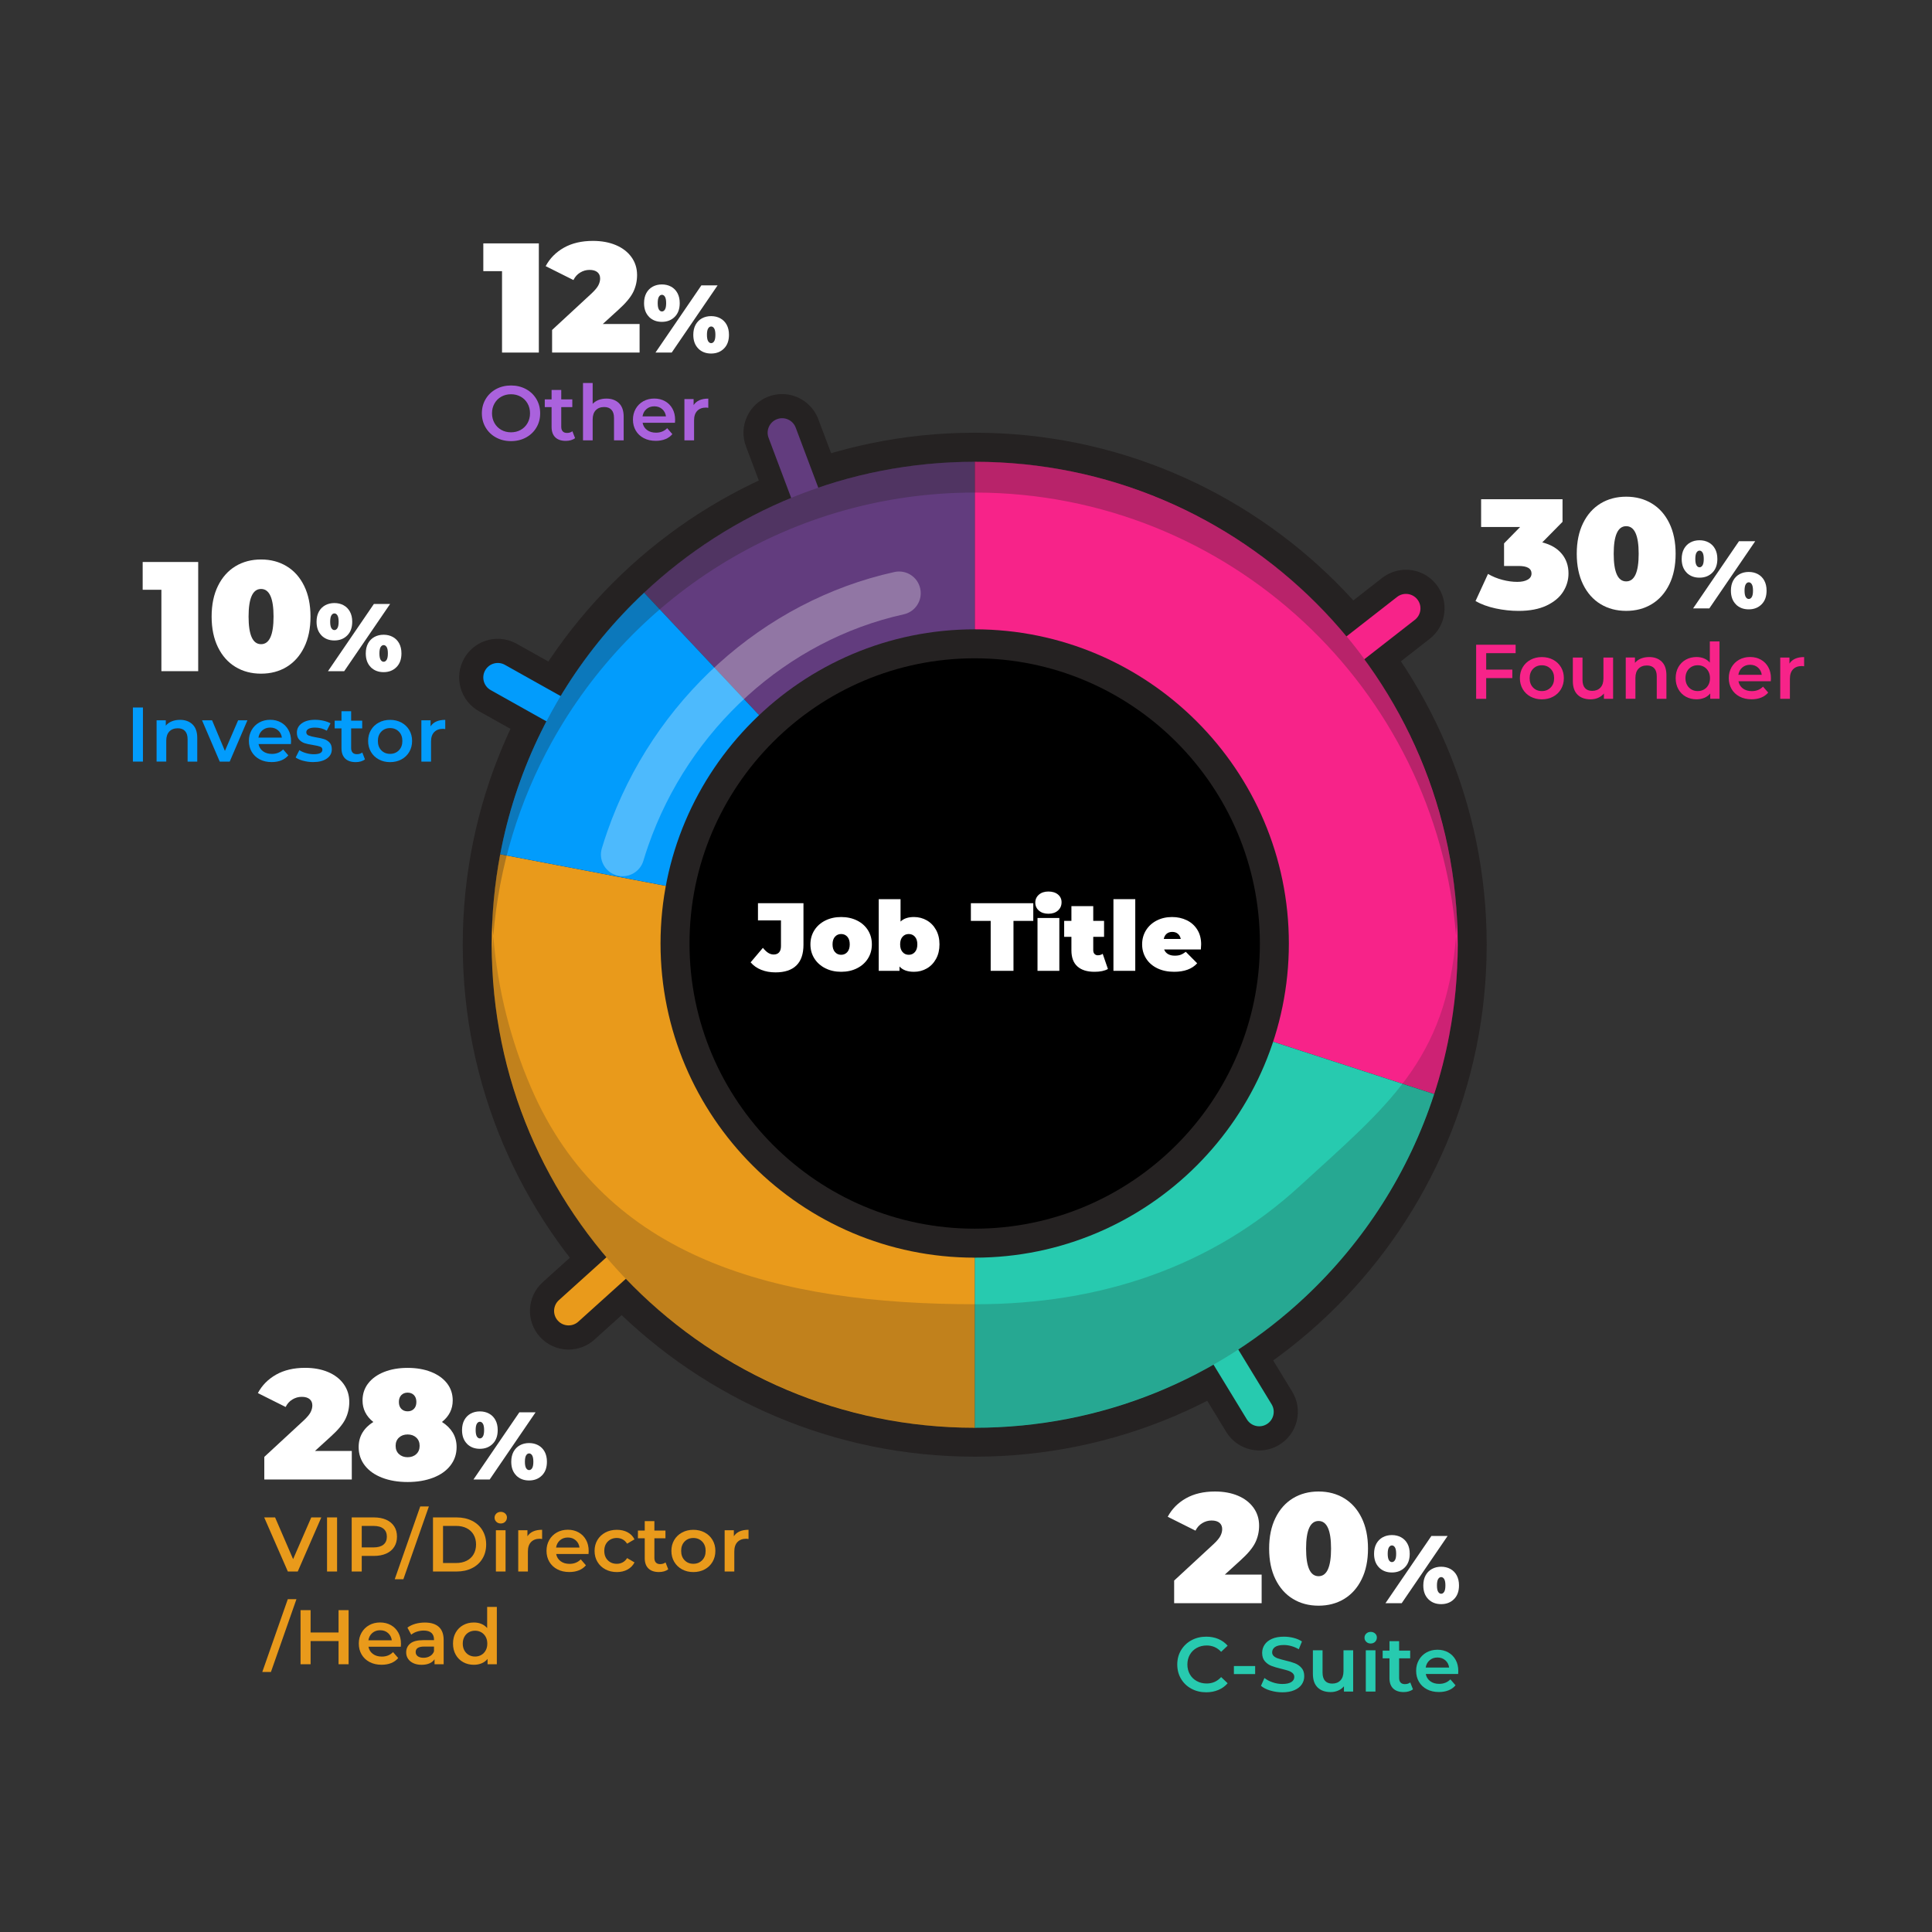 <svg xmlns="http://www.w3.org/2000/svg" viewBox="0 0 800 800"><rect x="0" y="0" width="800" height="800" fill="#333333" stroke="none"/><defs><style>      .cls-1 {        fill: #aa62dd;      }      .cls-2 {        fill: #e99a1b;      }      .cls-3, .cls-4 {        fill: #fff;      }      .cls-3, .cls-5 {        opacity: .3;      }      .cls-6 {        fill: #27caaf;      }      .cls-7, .cls-5, .cls-8 {        fill: #252222;      }      .cls-9 {        fill: #f72389;      }      .cls-10 {        fill: #029cfc;      }      .cls-8 {        opacity: .2;      }      .cls-11 {        fill: #623c7e;      }    </style></defs><g id="Layer_1" data-name="Layer 1"><path class="cls-4" d="M355.2,308.74c.11-.18.17-.47.17-.88s-.05-.7-.17-.88c-.11-.18-.25-.27-.42-.27s-.31.09-.42.27c-.11.18-.17.47-.17.88s.06.7.17.88c.11.18.25.27.42.27s.31-.09.42-.27M353.02,309.75c-.46-.46-.69-1.09-.69-1.89,0-.54.1-1,.32-1.39.21-.39.5-.68.88-.89s.79-.3,1.26-.3.89.1,1.26.3c.37.2.67.5.88.89.21.39.32.85.32,1.39,0,.8-.23,1.43-.69,1.89-.46.46-1.05.69-1.77.69s-1.31-.23-1.77-.69M348.43,304.38c.11-.18.17-.47.17-.88s-.05-.7-.17-.88c-.11-.18-.25-.27-.42-.27s-.31.09-.42.27c-.11.18-.16.47-.16.88s.05.7.16.88c.11.18.25.27.42.27s.31-.09.42-.27M353.44,301.06h2.23l-6.31,9.24h-2.23l6.31-9.24ZM346.24,305.39c-.46-.46-.69-1.09-.69-1.89,0-.54.11-1,.32-1.39.21-.39.51-.68.88-.89.37-.2.79-.3,1.26-.3s.89.1,1.26.3c.38.2.67.5.88.89.21.39.32.85.32,1.39,0,.8-.23,1.43-.69,1.89s-1.05.69-1.77.69-1.31-.23-1.77-.69"></path></g><g id="Layer_10" data-name="Layer 10"><g><path class="cls-7" d="M198.31,294.48c-3.73-2.09-6.42-5.5-7.58-9.62-1.16-4.11-.65-8.43,1.44-12.16,2.83-5.05,8.18-8.18,13.96-8.18,2.73,0,5.43.71,7.82,2.05l61.8,34.63-5.49,8.88c-1.97,3.18-3.85,6.48-5.58,9.8l-4.77,9.12-61.6-34.52Z"></path><path class="cls-7" d="M308.88,184.81c-3.1-8.26,1.09-17.5,9.34-20.61,1.81-.68,3.71-1.03,5.63-1.03,6.63,0,12.64,4.17,14.98,10.37l25.11,66.74-9.84,3.29c-3.54,1.18-7.09,2.52-10.56,3.96l-9.56,3.99-25.1-66.72Z"></path><path class="cls-7" d="M521.42,600.6c-5.55,0-10.79-2.94-13.67-7.68l-35.6-58.45,8.99-5.09c3.26-1.84,6.49-3.83,9.62-5.9l8.66-5.76,35.66,58.55c2.22,3.65,2.89,7.95,1.88,12.1-1.01,4.15-3.58,7.66-7.23,9.89-2.51,1.53-5.38,2.34-8.32,2.34Z"></path><path class="cls-7" d="M530.48,299.5c-2.22-3.02-4.58-5.99-7.02-8.84l-6.79-7.95,55.66-43.41c2.8-2.18,6.29-3.38,9.83-3.38,4.97,0,9.57,2.25,12.62,6.16,2.63,3.37,3.79,7.56,3.26,11.8-.52,4.24-2.67,8.02-6.04,10.65l-55.44,43.24-6.1-8.27Z"></path><path class="cls-7" d="M235.44,558.83c-4.52,0-8.86-1.93-11.89-5.29-5.91-6.55-5.38-16.69,1.17-22.6l51.45-46.4,6.65,8.05c2.38,2.88,4.91,5.72,7.5,8.44l7.11,7.44-51.28,46.24c-2.95,2.66-6.75,4.12-10.71,4.12Z"></path><g><path class="cls-4" d="M646.67,229.28c1.87,2.26,2.81,4.98,2.81,8.17,0,2.71-.74,5.24-2.23,7.59-1.49,2.35-3.78,4.25-6.88,5.72-3.1,1.46-6.95,2.2-11.56,2.2-3.19,0-6.36-.35-9.53-1.03-3.16-.69-5.93-1.7-8.3-3.04l5.17-11.24c1.85,1.08,3.84,1.9,5.97,2.45,2.13.56,4.19.84,6.17.84,1.76,0,3.19-.3,4.26-.9,1.08-.6,1.62-1.46,1.62-2.58,0-2.07-1.79-3.1-5.36-3.1h-6.01v-9.36l6.65-6.78h-16.15v-11.5h33.71v9.36l-8.4,8.52c3.49.86,6.17,2.42,8.04,4.68Z"></path><path class="cls-4" d="M662.75,250.14c-3.08-1.87-5.49-4.59-7.23-8.14-1.74-3.55-2.62-7.78-2.62-12.69s.87-9.14,2.62-12.69c1.74-3.55,4.15-6.26,7.23-8.14,3.08-1.87,6.62-2.81,10.62-2.81s7.54.94,10.62,2.81c3.08,1.87,5.49,4.58,7.23,8.14,1.74,3.55,2.62,7.78,2.62,12.69s-.87,9.14-2.62,12.69c-1.74,3.55-4.16,6.26-7.23,8.14-3.08,1.87-6.62,2.81-10.62,2.81s-7.55-.94-10.62-2.81ZM678.54,229.31c0-7.62-1.72-11.43-5.17-11.43s-5.17,3.81-5.17,11.43,1.72,11.43,5.17,11.43,5.17-3.81,5.17-11.43Z"></path><path class="cls-4" d="M698.42,237.13c-1.38-1.38-2.07-3.27-2.07-5.68,0-1.62.32-3.01.95-4.17.64-1.17,1.52-2.05,2.64-2.66,1.13-.61,2.39-.91,3.8-.91s2.67.3,3.79.91c1.13.61,2.01,1.5,2.64,2.66.64,1.17.95,2.56.95,4.17,0,2.41-.69,4.31-2.07,5.68-1.38,1.38-3.15,2.07-5.33,2.07s-3.95-.69-5.33-2.07ZM720.08,224.1h6.72l-19,27.82h-6.72l19-27.82ZM704.99,234.09c.33-.54.5-1.42.5-2.64s-.17-2.1-.5-2.64c-.33-.54-.75-.81-1.25-.81s-.92.27-1.25.81c-.33.54-.5,1.42-.5,2.64s.17,2.1.5,2.64c.33.54.75.81,1.25.81s.92-.27,1.25-.81ZM718.8,250.25c-1.38-1.38-2.07-3.27-2.07-5.68,0-1.62.32-3.01.95-4.17.64-1.17,1.52-2.05,2.64-2.66,1.12-.61,2.39-.91,3.79-.91s2.67.3,3.8.91c1.12.61,2.01,1.5,2.64,2.66.64,1.17.95,2.56.95,4.17,0,2.41-.69,4.31-2.07,5.68-1.38,1.38-3.15,2.07-5.33,2.07s-3.95-.69-5.33-2.07ZM725.38,247.21c.33-.54.5-1.42.5-2.64s-.17-2.1-.5-2.64c-.33-.54-.75-.81-1.25-.81s-.92.27-1.25.81-.5,1.42-.5,2.64.17,2.1.5,2.64c.33.54.75.81,1.25.81s.92-.27,1.25-.81Z"></path></g><g><path class="cls-4" d="M522.42,652.02v11.82h-36.23v-9.36l16.34-15.11c1.42-1.33,2.37-2.48,2.84-3.42.47-.95.71-1.87.71-2.78,0-1.12-.38-1.99-1.13-2.62-.75-.62-1.84-.94-3.26-.94s-2.67.37-3.88,1.1c-1.21.73-2.13,1.77-2.78,3.1l-11.5-5.75c1.72-3.23,4.24-5.78,7.56-7.65,3.31-1.87,7.32-2.81,12.01-2.81,3.57,0,6.74.58,9.49,1.74,2.76,1.16,4.91,2.82,6.46,4.97,1.55,2.15,2.32,4.63,2.32,7.43,0,2.5-.53,4.83-1.58,7.01-1.06,2.17-3.11,4.64-6.17,7.39l-6.46,5.88h15.24Z"></path><path class="cls-4" d="M535.37,662.07c-3.08-1.87-5.49-4.59-7.23-8.14-1.74-3.55-2.62-7.78-2.62-12.69s.87-9.14,2.62-12.69c1.74-3.55,4.15-6.26,7.23-8.14,3.08-1.87,6.62-2.81,10.62-2.81s7.54.94,10.62,2.81c3.08,1.87,5.49,4.58,7.23,8.14,1.74,3.55,2.62,7.78,2.62,12.69s-.87,9.14-2.62,12.69c-1.74,3.55-4.15,6.26-7.23,8.14-3.08,1.87-6.62,2.81-10.62,2.81s-7.55-.94-10.62-2.81ZM551.16,641.24c0-7.62-1.72-11.43-5.17-11.43s-5.17,3.81-5.17,11.43,1.72,11.43,5.17,11.43,5.17-3.81,5.17-11.43Z"></path><path class="cls-4" d="M571.04,649.06c-1.38-1.38-2.07-3.27-2.07-5.68,0-1.62.32-3.01.95-4.17.64-1.17,1.52-2.05,2.64-2.66,1.13-.61,2.39-.91,3.8-.91s2.67.3,3.79.91c1.12.61,2.01,1.5,2.64,2.66.64,1.17.95,2.56.95,4.17,0,2.41-.69,4.31-2.07,5.68-1.38,1.38-3.15,2.07-5.32,2.07s-3.95-.69-5.33-2.07ZM592.7,636.02h6.72l-19,27.82h-6.72l19-27.82ZM577.62,646.02c.33-.54.5-1.42.5-2.64s-.17-2.1-.5-2.64c-.33-.54-.75-.81-1.25-.81s-.92.27-1.25.81c-.33.54-.5,1.42-.5,2.64s.17,2.1.5,2.64c.33.54.75.81,1.25.81s.92-.27,1.25-.81ZM591.43,662.17c-1.38-1.38-2.07-3.27-2.07-5.68,0-1.62.32-3.01.96-4.17.63-1.17,1.52-2.05,2.64-2.66,1.12-.61,2.39-.91,3.79-.91s2.67.3,3.8.91c1.12.61,2.01,1.5,2.64,2.66.63,1.17.95,2.56.95,4.17,0,2.41-.69,4.31-2.07,5.68-1.38,1.38-3.15,2.07-5.33,2.07s-3.95-.69-5.32-2.07ZM598.01,659.13c.33-.54.5-1.42.5-2.64s-.17-2.1-.5-2.64-.75-.81-1.25-.81-.92.27-1.25.81c-.33.54-.5,1.42-.5,2.64s.17,2.1.5,2.64c.33.54.75.81,1.25.81s.92-.27,1.25-.81Z"></path></g><g><path class="cls-4" d="M145.67,600.81v11.82h-36.23v-9.36l16.34-15.11c1.42-1.33,2.37-2.48,2.84-3.42.47-.95.71-1.87.71-2.78,0-1.12-.38-1.99-1.13-2.62-.75-.62-1.84-.94-3.26-.94s-2.67.37-3.88,1.1c-1.21.73-2.13,1.77-2.78,3.1l-11.5-5.75c1.72-3.23,4.24-5.78,7.56-7.65,3.31-1.87,7.32-2.81,12.01-2.81,3.57,0,6.74.58,9.49,1.74,2.75,1.16,4.91,2.82,6.46,4.97,1.55,2.15,2.33,4.63,2.33,7.43,0,2.5-.53,4.83-1.58,7.01-1.06,2.17-3.11,4.64-6.17,7.39l-6.46,5.88h15.24Z"></path><path class="cls-4" d="M187.49,593.23c1.05,1.74,1.58,3.74,1.58,5.97,0,2.89-.85,5.42-2.55,7.62-1.7,2.2-4.09,3.89-7.17,5.07s-6.6,1.78-10.56,1.78-7.48-.59-10.56-1.78-5.47-2.87-7.17-5.07c-1.7-2.2-2.55-4.74-2.55-7.62,0-2.24.53-4.23,1.58-5.97,1.05-1.74,2.55-3.22,4.49-4.42-2.97-2.37-4.46-5.34-4.46-8.91,0-2.71.79-5.08,2.36-7.1,1.57-2.02,3.77-3.59,6.59-4.71,2.82-1.12,6.06-1.68,9.72-1.68s6.9.56,9.72,1.68c2.82,1.12,5.01,2.69,6.59,4.71,1.57,2.02,2.36,4.39,2.36,7.1,0,3.57-1.49,6.54-4.46,8.91,1.94,1.21,3.43,2.68,4.49,4.42ZM172.37,602.11c.93-.86,1.39-2,1.39-3.42s-.46-2.56-1.39-3.42c-.93-.86-2.12-1.29-3.58-1.29s-2.66.43-3.58,1.29c-.93.86-1.39,2-1.39,3.42s.46,2.56,1.39,3.42c.93.86,2.12,1.29,3.58,1.29s2.66-.43,3.58-1.29ZM166.17,577.69c-.67.69-1,1.64-1,2.84s.33,2.15,1,2.84c.67.69,1.54,1.03,2.62,1.03s1.95-.34,2.62-1.03c.67-.69,1-1.64,1-2.84s-.33-2.15-1-2.84c-.67-.69-1.54-1.03-2.62-1.03s-1.95.35-2.62,1.03Z"></path><path class="cls-4" d="M193.39,597.85c-1.38-1.38-2.07-3.27-2.07-5.68,0-1.62.32-3.01.95-4.17.64-1.17,1.52-2.05,2.64-2.66,1.13-.61,2.39-.91,3.8-.91s2.67.3,3.79.91c1.13.61,2.01,1.5,2.64,2.66.64,1.17.95,2.56.95,4.17,0,2.41-.69,4.31-2.07,5.68-1.38,1.38-3.15,2.07-5.33,2.07s-3.95-.69-5.33-2.07ZM215.05,584.81h6.72l-19,27.82h-6.72l19-27.82ZM199.96,594.81c.33-.54.5-1.42.5-2.64s-.17-2.1-.5-2.64c-.33-.54-.75-.81-1.25-.81s-.92.27-1.25.81c-.33.54-.5,1.42-.5,2.64s.17,2.1.5,2.64c.33.54.75.81,1.25.81s.92-.27,1.25-.81ZM213.77,610.96c-1.38-1.38-2.07-3.27-2.07-5.68,0-1.62.32-3.01.95-4.17.64-1.17,1.52-2.05,2.64-2.66,1.12-.61,2.39-.91,3.79-.91s2.67.3,3.8.91c1.12.61,2.01,1.5,2.64,2.66.64,1.17.95,2.56.95,4.17,0,2.41-.69,4.31-2.07,5.68-1.38,1.38-3.15,2.07-5.33,2.07s-3.95-.69-5.33-2.07ZM220.35,607.92c.33-.54.5-1.42.5-2.64s-.17-2.1-.5-2.64c-.33-.54-.75-.81-1.25-.81s-.92.27-1.25.81-.5,1.42-.5,2.64.17,2.1.5,2.64c.33.54.75.81,1.25.81s.92-.27,1.25-.81Z"></path></g><g><path class="cls-4" d="M82.07,232.71v45.21h-15.24v-33.71h-7.75v-11.5h22.99Z"></path><path class="cls-4" d="M97.48,276.14c-3.08-1.87-5.49-4.59-7.23-8.14-1.74-3.55-2.62-7.78-2.62-12.69s.87-9.14,2.62-12.69c1.74-3.55,4.15-6.26,7.23-8.14,3.08-1.87,6.62-2.81,10.62-2.81s7.54.94,10.62,2.81c3.08,1.87,5.49,4.58,7.23,8.14,1.74,3.55,2.62,7.78,2.62,12.69s-.87,9.14-2.62,12.69c-1.74,3.55-4.16,6.26-7.23,8.14-3.08,1.87-6.62,2.81-10.62,2.81s-7.55-.94-10.62-2.81ZM113.27,255.31c0-7.62-1.72-11.43-5.17-11.43s-5.17,3.81-5.17,11.43,1.72,11.43,5.17,11.43,5.17-3.81,5.17-11.43Z"></path><path class="cls-4" d="M133.15,263.13c-1.38-1.38-2.07-3.27-2.07-5.68,0-1.62.32-3.01.95-4.17.64-1.17,1.52-2.05,2.64-2.66,1.13-.61,2.39-.91,3.8-.91s2.67.3,3.79.91c1.13.61,2.01,1.5,2.64,2.66.64,1.17.95,2.56.95,4.17,0,2.41-.69,4.31-2.07,5.68-1.38,1.38-3.15,2.07-5.33,2.07s-3.95-.69-5.33-2.07ZM154.81,250.1h6.72l-19,27.82h-6.72l19-27.82ZM139.72,260.09c.33-.54.5-1.42.5-2.64s-.17-2.1-.5-2.64c-.33-.54-.75-.81-1.25-.81s-.92.27-1.25.81c-.33.54-.5,1.42-.5,2.64s.17,2.1.5,2.64c.33.54.75.81,1.25.81s.92-.27,1.25-.81ZM153.53,276.25c-1.38-1.38-2.07-3.27-2.07-5.68,0-1.62.32-3.01.95-4.17.64-1.17,1.52-2.05,2.64-2.66,1.12-.61,2.39-.91,3.79-.91s2.67.3,3.8.91c1.12.61,2.01,1.5,2.64,2.66.64,1.17.95,2.56.95,4.17,0,2.41-.69,4.31-2.07,5.68-1.38,1.38-3.15,2.07-5.33,2.07s-3.95-.69-5.33-2.07ZM160.11,273.21c.33-.54.5-1.42.5-2.64s-.17-2.1-.5-2.64c-.33-.54-.75-.81-1.25-.81s-.92.27-1.25.81-.5,1.42-.5,2.64.17,2.1.5,2.64c.33.54.75.81,1.25.81s.92-.27,1.25-.81Z"></path></g><g><path class="cls-4" d="M223.12,100.78v45.21h-15.24v-33.71h-7.75v-11.5h22.99Z"></path><path class="cls-4" d="M264.84,134.17v11.82h-36.23v-9.36l16.34-15.11c1.42-1.33,2.37-2.48,2.84-3.42.47-.95.71-1.87.71-2.78,0-1.12-.38-1.99-1.13-2.62-.75-.62-1.84-.94-3.26-.94s-2.67.37-3.88,1.1c-1.21.73-2.13,1.77-2.78,3.1l-11.5-5.75c1.72-3.23,4.24-5.78,7.56-7.65,3.31-1.87,7.32-2.81,12.01-2.81,3.57,0,6.74.58,9.49,1.74,2.75,1.16,4.91,2.82,6.46,4.97,1.55,2.15,2.33,4.63,2.33,7.43,0,2.5-.53,4.83-1.58,7.01-1.06,2.17-3.11,4.64-6.17,7.39l-6.46,5.88h15.24Z"></path><path class="cls-4" d="M268.76,131.2c-1.38-1.38-2.07-3.27-2.07-5.68,0-1.62.32-3.01.95-4.17.64-1.17,1.52-2.05,2.64-2.66,1.13-.61,2.39-.91,3.8-.91s2.67.3,3.79.91c1.13.61,2.01,1.5,2.64,2.66.64,1.17.95,2.56.95,4.17,0,2.41-.69,4.31-2.07,5.68-1.38,1.38-3.15,2.07-5.33,2.07s-3.95-.69-5.33-2.07ZM290.42,118.17h6.72l-19,27.82h-6.72l19-27.82ZM275.34,128.16c.33-.54.5-1.42.5-2.64s-.17-2.1-.5-2.64c-.33-.54-.75-.81-1.25-.81s-.92.27-1.25.81c-.33.54-.5,1.42-.5,2.64s.17,2.1.5,2.64c.33.54.75.81,1.25.81s.92-.27,1.25-.81ZM289.15,144.32c-1.38-1.38-2.07-3.27-2.07-5.68,0-1.62.32-3.01.95-4.17.64-1.17,1.52-2.05,2.64-2.66,1.12-.61,2.39-.91,3.79-.91s2.67.3,3.8.91c1.12.61,2.01,1.5,2.64,2.66.64,1.17.95,2.56.95,4.17,0,2.41-.69,4.31-2.07,5.68-1.38,1.38-3.15,2.07-5.33,2.07s-3.95-.69-5.33-2.07ZM295.73,141.28c.33-.54.5-1.42.5-2.64s-.17-2.1-.5-2.64c-.33-.54-.75-.81-1.25-.81s-.92.27-1.25.81-.5,1.42-.5,2.64.17,2.1.5,2.64c.33.54.75.81,1.25.81s.92-.27,1.25-.81Z"></path></g><path class="cls-7" d="M403.61,603.18c-116.9,0-212-95.1-212-212s95.1-212,212-212,212,95.1,212,212-95.1,212-212,212Z"></path><g><path class="cls-9" d="M403.61,191.21c110.46,0,200,89.54,200,200,0,12.81-1.22,25.34-3.52,37.48-1.57,8.31-3.66,16.43-6.23,24.33l-190.25-61.82h0s0-200,0-200Z"></path><path class="cls-6" d="M593.85,453.03c-10.52,32.4-29.09,61.18-53.35,83.97-35.78,33.61-83.93,54.21-136.9,54.21v-200s0,0,0,0l190.25,61.82Z"></path><path class="cls-11" d="M403.61,391.21h0l-136.9-145.79c35.78-33.61,83.93-54.21,136.9-54.21v200Z"></path><path class="cls-2" d="M403.61,391.21v200c-110.46,0-200-89.54-200-200,0-12.81,1.22-25.34,3.52-37.48l196.48,37.48h0Z"></path><path class="cls-10" d="M403.61,391.21l-196.48-37.48c1.57-8.31,3.66-16.43,6.23-24.34,10.52-32.4,29.09-61.18,53.35-83.97l136.9,145.79Z"></path></g><path class="cls-3" d="M254.84,362.31c-4.5-1.57-7.01-6.42-5.63-11.03.7-2.35,1.47-4.7,2.29-7.03,18.91-54.23,64.45-95.38,118.85-107.39,4.85-1.07,9.63,1.99,10.69,6.83,1.07,4.84-1.98,9.62-6.82,10.69-48.37,10.68-88.9,47.38-105.78,95.78-.73,2.08-1.41,4.17-2.03,6.26-1.41,4.75-6.42,7.45-11.17,6.03-.13-.04-.26-.08-.39-.13Z"></path><path class="cls-10" d="M261.76,304.82l-52.7-29.53c-2.89-1.62-6.55-.59-8.17,2.3-1.62,2.89-.59,6.55,2.3,8.17l52.62,29.49c1.86-3.55,3.84-7.03,5.94-10.43Z"></path><path class="cls-11" d="M339.69,238.31c3.68-1.54,7.43-2.94,11.24-4.22l-21.45-57.03c-1.17-3.1-4.63-4.67-7.73-3.5-3.1,1.17-4.67,4.63-3.5,7.73l21.45,57.02Z"></path><path class="cls-6" d="M496.29,531.82c-3.33,2.21-6.74,4.31-10.23,6.28l30.23,49.62c1.13,1.86,3.11,2.88,5.13,2.88,1.06,0,2.14-.28,3.12-.88,2.83-1.72,3.73-5.42,2-8.25l-30.25-49.66Z"></path><path class="cls-9" d="M586.91,248.23c-2.04-2.61-5.81-3.08-8.42-1.04l-47.42,36.98c2.6,3.04,5.08,6.18,7.46,9.4l47.34-36.92c2.61-2.04,3.08-5.81,1.04-8.42Z"></path><path class="cls-2" d="M275.12,498.96l-43.7,39.41c-2.46,2.22-2.66,6.01-.44,8.47,1.18,1.31,2.82,1.98,4.46,1.98,1.43,0,2.87-.51,4.02-1.54l43.64-39.35c-2.76-2.89-5.42-5.88-7.97-8.97Z"></path><g><path class="cls-5" d="M403.6,203.96h.46c104.73.24,190.55,80.97,198.88,183.61.18-2.3.33-4.62.44-6.95-.91-16.89-3.99-33.94-9.42-50.79-27.26-84.6-105.55-138.51-189.87-138.69-20.47-.05-41.29,3.06-61.83,9.67-33.26,10.72-61.76,29.33-84.14,53.08-14.28,15.16-26.06,32.42-34.97,51.06-11.24,23.52-17.93,49.25-19.32,75.76.1,2.3.25,4.59.43,6.86,2.34-28.88,10.82-56.02,24.13-80.12,34.06-61.7,99.76-103.49,175.21-103.49Z"></path><path class="cls-8" d="M602.94,387.59v-.02c-4.21,51.78-28.69,70.53-64.81,103.62s-81.96,48.87-134.04,48.87c-82.32,0-153.52-18.63-184.19-89.69-8.43-19.52-13.84-40.65-15.64-62.8v.02c-.29,3.56-.48,7.15-.58,10.76v.05c.66,17.97,3.77,36.16,9.56,54.12,27.27,84.59,105.56,138.5,189.88,138.69,20.47.05,41.29-3.06,61.83-9.68,33.25-10.71,61.76-29.32,84.14-53.08,14.27-15.16,26.05-32.41,34.97-51.06,11.68-24.44,18.45-51.27,19.46-78.88,0,0,0-.02,0-.02-.09-3.66-.29-7.29-.58-10.9Z"></path></g><g><path class="cls-2" d="M133.05,628.33l-9.76,22.4h-4.1l-9.79-22.4h4.51l7.46,17.28,7.52-17.28h4.16Z"></path><path class="cls-2" d="M135.42,628.33h4.16v22.4h-4.16v-22.4Z"></path><path class="cls-2" d="M159.92,629.29c1.44.64,2.54,1.56,3.31,2.75.77,1.19,1.15,2.61,1.15,4.26s-.38,3.04-1.15,4.24c-.77,1.21-1.87,2.13-3.31,2.77-1.44.64-3.13.96-5.07.96h-5.06v6.46h-4.16v-22.4h9.22c1.94,0,3.63.32,5.07.96ZM158.78,639.6c.94-.77,1.41-1.87,1.41-3.3s-.47-2.53-1.41-3.3c-.94-.77-2.32-1.15-4.13-1.15h-4.86v8.9h4.86c1.81,0,3.19-.38,4.13-1.15Z"></path><path class="cls-2" d="M174.01,623.79h3.58l-10.56,30.14h-3.58l10.56-30.14Z"></path><path class="cls-2" d="M179.29,628.33h9.79c2.39,0,4.51.46,6.37,1.39,1.86.93,3.3,2.24,4.32,3.94,1.02,1.7,1.54,3.65,1.54,5.87s-.51,4.18-1.54,5.87c-1.02,1.7-2.46,3.01-4.32,3.94-1.86.93-3.98,1.39-6.37,1.39h-9.79v-22.4ZM188.89,647.21c1.64,0,3.09-.31,4.34-.94,1.25-.63,2.21-1.52,2.88-2.69.67-1.16,1.01-2.51,1.01-4.05s-.34-2.88-1.01-4.05c-.67-1.16-1.63-2.06-2.88-2.69-1.25-.63-2.69-.94-4.34-.94h-5.44v15.36h5.44Z"></path><path class="cls-2" d="M205.53,630.14c-.49-.46-.74-1.03-.74-1.71s.25-1.25.74-1.71c.49-.46,1.1-.69,1.82-.69s1.33.22,1.82.66c.49.44.74.99.74,1.65,0,.7-.24,1.3-.72,1.78-.48.48-1.09.72-1.84.72s-1.33-.23-1.82-.69ZM205.34,633.65h4v17.09h-4v-17.09Z"></path><path class="cls-2" d="M224.48,633.45v3.81c-.34-.06-.65-.1-.93-.1-1.56,0-2.77.45-3.65,1.36-.88.91-1.31,2.21-1.31,3.92v8.29h-4v-17.09h3.81v2.5c1.15-1.79,3.18-2.69,6.08-2.69Z"></path><path class="cls-2" d="M243.71,643.47h-13.41c.23,1.26.85,2.26,1.84,2.99.99.74,2.22,1.1,3.7,1.1,1.88,0,3.42-.62,4.64-1.86l2.14,2.46c-.77.92-1.74,1.61-2.91,2.08-1.17.47-2.5.7-3.97.7-1.88,0-3.53-.37-4.96-1.12-1.43-.75-2.53-1.79-3.31-3.12-.78-1.33-1.17-2.84-1.17-4.53s.38-3.16,1.14-4.5c.76-1.33,1.81-2.37,3.15-3.12,1.34-.75,2.86-1.12,4.54-1.12s3.15.37,4.46,1.1c1.31.74,2.34,1.77,3.07,3.1.74,1.33,1.1,2.88,1.1,4.62,0,.28-.02.67-.06,1.18ZM231.88,637.79c-.89.76-1.42,1.77-1.62,3.02h9.7c-.17-1.24-.69-2.24-1.57-3.01-.88-.77-1.96-1.15-3.26-1.15s-2.36.38-3.25,1.14Z"></path><path class="cls-2" d="M250.68,649.84c-1.41-.75-2.51-1.79-3.3-3.12-.79-1.33-1.18-2.84-1.18-4.53s.39-3.19,1.18-4.51c.79-1.32,1.88-2.36,3.28-3.1,1.4-.75,2.99-1.12,4.78-1.12,1.69,0,3.16.34,4.43,1.02,1.27.68,2.22,1.66,2.86,2.94l-3.07,1.79c-.49-.79-1.1-1.38-1.84-1.78-.74-.39-1.54-.59-2.42-.59-1.49,0-2.73.49-3.71,1.46-.98.97-1.47,2.27-1.47,3.89s.49,2.92,1.46,3.89,2.21,1.46,3.73,1.46c.88,0,1.68-.2,2.42-.59.74-.39,1.35-.99,1.84-1.78l3.07,1.79c-.66,1.28-1.63,2.27-2.9,2.96-1.27.69-2.74,1.04-4.4,1.04-1.77,0-3.36-.37-4.77-1.12Z"></path><path class="cls-2" d="M276.7,649.8c-.47.38-1.04.67-1.71.86-.67.19-1.38.29-2.13.29-1.88,0-3.33-.49-4.35-1.47-1.02-.98-1.54-2.41-1.54-4.29v-8.22h-2.82v-3.2h2.82v-3.9h4v3.9h4.58v3.2h-4.58v8.13c0,.83.2,1.47.61,1.9.4.44.99.66,1.76.66.9,0,1.64-.23,2.24-.7l1.12,2.85Z"></path><path class="cls-2" d="M282.43,649.84c-1.39-.75-2.47-1.79-3.25-3.12-.78-1.33-1.17-2.84-1.17-4.53s.39-3.19,1.17-4.51c.78-1.32,1.86-2.36,3.25-3.1,1.39-.75,2.94-1.12,4.67-1.12s3.32.37,4.7,1.12c1.39.75,2.47,1.78,3.25,3.1.78,1.32,1.17,2.83,1.17,4.51s-.39,3.19-1.17,4.53c-.78,1.33-1.86,2.37-3.25,3.12-1.39.75-2.96,1.12-4.7,1.12s-3.29-.37-4.67-1.12ZM290.75,646.06c.96-.98,1.44-2.27,1.44-3.87s-.48-2.89-1.44-3.87c-.96-.98-2.18-1.47-3.65-1.47s-2.68.49-3.63,1.47c-.95.98-1.42,2.27-1.42,3.87s.47,2.89,1.42,3.87c.95.98,2.16,1.47,3.63,1.47s2.69-.49,3.65-1.47Z"></path><path class="cls-2" d="M309.95,633.45v3.81c-.34-.06-.65-.1-.93-.1-1.56,0-2.77.45-3.65,1.36-.88.91-1.31,2.21-1.31,3.92v8.29h-4v-17.09h3.81v2.5c1.15-1.79,3.18-2.69,6.08-2.69Z"></path><path class="cls-2" d="M119.17,662.19h3.58l-10.56,30.14h-3.58l10.56-30.14Z"></path><path class="cls-2" d="M144.35,666.73v22.4h-4.16v-9.6h-11.58v9.6h-4.16v-22.4h4.16v9.25h11.58v-9.25h4.16Z"></path><path class="cls-2" d="M165.98,681.87h-13.41c.23,1.26.85,2.26,1.84,2.99.99.74,2.22,1.1,3.7,1.1,1.88,0,3.42-.62,4.64-1.86l2.14,2.46c-.77.92-1.74,1.61-2.91,2.08-1.17.47-2.5.7-3.97.7-1.88,0-3.53-.37-4.96-1.12-1.43-.75-2.53-1.79-3.31-3.12-.78-1.33-1.17-2.84-1.17-4.53s.38-3.16,1.14-4.5c.76-1.33,1.81-2.37,3.15-3.12,1.34-.75,2.86-1.12,4.54-1.12s3.15.37,4.46,1.1c1.31.74,2.34,1.77,3.07,3.1.74,1.33,1.1,2.88,1.1,4.62,0,.28-.02.67-.06,1.18ZM154.16,676.19c-.89.76-1.42,1.77-1.62,3.02h9.7c-.17-1.24-.69-2.24-1.57-3.01-.88-.77-1.96-1.15-3.26-1.15s-2.36.38-3.25,1.14Z"></path><path class="cls-2" d="M181.71,673.66c1.33,1.21,2,3.02,2,5.46v10.02h-3.78v-2.08c-.49.75-1.19,1.32-2.1,1.71-.91.39-2,.59-3.28.59s-2.4-.22-3.36-.66-1.7-1.04-2.22-1.82c-.52-.78-.78-1.66-.78-2.64,0-1.54.57-2.77,1.71-3.7,1.14-.93,2.94-1.39,5.39-1.39h4.42v-.26c0-1.19-.36-2.11-1.07-2.75-.72-.64-1.78-.96-3.18-.96-.96,0-1.9.15-2.83.45s-1.71.71-2.35,1.25l-1.57-2.91c.9-.68,1.97-1.21,3.23-1.57,1.26-.36,2.59-.54,4-.54,2.52,0,4.44.6,5.78,1.81ZM178.06,685.76c.78-.46,1.33-1.11,1.65-1.97v-1.98h-4.13c-2.3,0-3.46.76-3.46,2.27,0,.73.29,1.3.86,1.73.58.43,1.38.64,2.4.64s1.89-.23,2.67-.69Z"></path><path class="cls-2" d="M205.73,665.39v23.74h-3.84v-2.21c-.66.81-1.48,1.42-2.45,1.82-.97.4-2.04.61-3.22.61-1.64,0-3.12-.36-4.43-1.09-1.31-.73-2.34-1.75-3.09-3.09-.75-1.33-1.12-2.86-1.12-4.59s.37-3.25,1.12-4.58c.75-1.32,1.78-2.35,3.09-3.07,1.31-.73,2.79-1.09,4.43-1.09,1.13,0,2.17.19,3.1.58.94.38,1.74.96,2.4,1.73v-8.77h4ZM199.29,685.28c.77-.44,1.38-1.06,1.82-1.87.45-.81.67-1.75.67-2.82s-.22-2-.67-2.82c-.45-.81-1.06-1.43-1.82-1.87-.77-.44-1.63-.66-2.59-.66s-1.82.22-2.59.66c-.77.44-1.38,1.06-1.82,1.87-.45.81-.67,1.75-.67,2.82s.22,2.01.67,2.82c.45.81,1.06,1.44,1.82,1.87.77.44,1.63.66,2.59.66s1.82-.22,2.59-.66Z"></path></g><g><path class="cls-6" d="M493.32,699.26c-1.82-.99-3.25-2.36-4.29-4.11-1.04-1.75-1.55-3.72-1.55-5.92s.52-4.17,1.57-5.92c1.05-1.75,2.48-3.12,4.3-4.11,1.82-.99,3.87-1.49,6.13-1.49,1.83,0,3.51.32,5.02.96,1.51.64,2.79,1.57,3.84,2.78l-2.69,2.53c-1.62-1.75-3.62-2.62-5.98-2.62-1.54,0-2.91.34-4.13,1.01-1.22.67-2.17,1.61-2.85,2.8-.68,1.2-1.02,2.55-1.02,4.06s.34,2.87,1.02,4.06c.68,1.2,1.63,2.13,2.85,2.8,1.22.67,2.59,1.01,4.13,1.01,2.37,0,4.36-.88,5.98-2.66l2.69,2.56c-1.05,1.22-2.33,2.14-3.86,2.78-1.53.64-3.21.96-5.04.96-2.26,0-4.3-.5-6.13-1.49Z"></path><path class="cls-6" d="M510.93,689.87h8.8v3.33h-8.8v-3.33Z"></path><path class="cls-6" d="M525.96,700.01c-1.61-.49-2.89-1.14-3.82-1.95l1.44-3.23c.92.73,2.04,1.32,3.38,1.78,1.33.46,2.67.69,4.02.69,1.66,0,2.91-.27,3.73-.8.82-.53,1.23-1.24,1.23-2.11,0-.64-.23-1.17-.69-1.58s-1.04-.74-1.74-.98c-.7-.23-1.66-.5-2.88-.8-1.71-.4-3.09-.81-4.14-1.22-1.06-.4-1.96-1.04-2.72-1.9-.76-.86-1.14-2.03-1.14-3.5,0-1.24.34-2.36,1.01-3.38.67-1.01,1.68-1.82,3.04-2.42,1.35-.6,3.01-.9,4.98-.9,1.37,0,2.71.17,4.03.51,1.32.34,2.46.83,3.42,1.47l-1.31,3.23c-.98-.58-2-1.01-3.07-1.31-1.07-.3-2.1-.45-3.1-.45-1.64,0-2.86.28-3.66.83-.8.56-1.2,1.29-1.2,2.21,0,.64.23,1.16.69,1.57.46.41,1.04.73,1.74.96s1.66.5,2.88.8c1.66.38,3.03.78,4.1,1.2s1.98,1.05,2.74,1.9c.76.85,1.14,2.01,1.14,3.46,0,1.24-.34,2.36-1.01,3.36-.67,1-1.69,1.8-3.06,2.4-1.37.6-3.03.9-4.99.9-1.73,0-3.4-.25-5.01-.74Z"></path><path class="cls-6" d="M560.31,683.34v17.09h-3.81v-2.18c-.64.77-1.44,1.36-2.4,1.78s-2,.62-3.1.62c-2.28,0-4.08-.63-5.39-1.9-1.31-1.27-1.97-3.15-1.97-5.65v-9.76h4v9.22c0,1.54.35,2.68,1.04,3.44.69.76,1.68,1.14,2.96,1.14,1.43,0,2.56-.44,3.41-1.33.84-.88,1.26-2.16,1.26-3.82v-8.64h4Z"></path><path class="cls-6" d="M565.75,679.84c-.49-.46-.74-1.03-.74-1.71s.25-1.25.74-1.71c.49-.46,1.1-.69,1.82-.69s1.33.22,1.82.66c.49.44.74.99.74,1.65,0,.7-.24,1.3-.72,1.78-.48.48-1.09.72-1.84.72s-1.33-.23-1.82-.69ZM565.55,683.34h4v17.09h-4v-17.09Z"></path><path class="cls-6" d="M585.08,699.5c-.47.38-1.04.67-1.71.86-.67.19-1.38.29-2.13.29-1.88,0-3.33-.49-4.35-1.47-1.02-.98-1.54-2.41-1.54-4.29v-8.22h-2.82v-3.2h2.82v-3.9h4v3.9h4.58v3.2h-4.58v8.13c0,.83.2,1.47.61,1.9.4.44.99.66,1.76.66.9,0,1.64-.23,2.24-.7l1.12,2.85Z"></path><path class="cls-6" d="M603.8,693.16h-13.41c.23,1.26.85,2.26,1.84,2.99.99.74,2.22,1.1,3.7,1.1,1.88,0,3.42-.62,4.64-1.86l2.14,2.46c-.77.92-1.74,1.61-2.91,2.08-1.17.47-2.5.7-3.97.7-1.88,0-3.53-.37-4.96-1.12-1.43-.75-2.53-1.79-3.31-3.12-.78-1.33-1.17-2.84-1.17-4.53s.38-3.16,1.14-4.5c.76-1.33,1.81-2.37,3.15-3.12,1.34-.75,2.86-1.12,4.54-1.12s3.15.37,4.46,1.1c1.31.74,2.34,1.77,3.07,3.1.74,1.33,1.1,2.88,1.1,4.62,0,.28-.02.67-.06,1.18ZM591.97,687.48c-.89.76-1.42,1.77-1.62,3.02h9.7c-.17-1.24-.69-2.24-1.57-3.01-.88-.77-1.96-1.15-3.26-1.15s-2.36.38-3.25,1.14Z"></path></g><g><path class="cls-10" d="M55.03,292.96h4.16v22.4h-4.16v-22.4Z"></path><path class="cls-10" d="M79.73,299.97c1.3,1.26,1.95,3.13,1.95,5.6v9.79h-4v-9.28c0-1.49-.35-2.62-1.06-3.38-.7-.76-1.71-1.14-3.01-1.14-1.47,0-2.63.44-3.49,1.33-.85.89-1.28,2.16-1.28,3.82v8.64h-4v-17.09h3.81v2.21c.66-.79,1.49-1.39,2.5-1.79s2.13-.61,3.39-.61c2.15,0,3.88.63,5.18,1.89Z"></path><path class="cls-10" d="M102.45,298.27l-7.33,17.09h-4.13l-7.33-17.09h4.16l5.31,12.67,5.47-12.67h3.84Z"></path><path class="cls-10" d="M120.47,308.09h-13.41c.23,1.26.85,2.26,1.84,2.99.99.74,2.22,1.1,3.7,1.1,1.88,0,3.42-.62,4.64-1.86l2.14,2.46c-.77.92-1.74,1.61-2.91,2.08-1.17.47-2.5.7-3.97.7-1.88,0-3.53-.37-4.96-1.12-1.43-.75-2.53-1.79-3.31-3.12-.78-1.33-1.17-2.84-1.17-4.53s.38-3.16,1.14-4.5c.76-1.33,1.81-2.37,3.15-3.12,1.34-.75,2.86-1.12,4.54-1.12s3.15.37,4.46,1.1c1.31.74,2.34,1.77,3.07,3.1.74,1.33,1.1,2.88,1.1,4.62,0,.28-.02.67-.06,1.18ZM108.64,302.41c-.89.76-1.42,1.77-1.62,3.02h9.7c-.17-1.24-.69-2.24-1.57-3.01-.88-.77-1.96-1.15-3.26-1.15s-2.36.38-3.25,1.14Z"></path><path class="cls-10" d="M125.59,315.04c-1.32-.36-2.38-.82-3.17-1.38l1.54-3.04c.77.51,1.69.92,2.77,1.23,1.08.31,2.14.46,3.18.46,2.39,0,3.58-.63,3.58-1.89,0-.6-.3-1.01-.91-1.25s-1.58-.46-2.93-.67c-1.41-.21-2.56-.46-3.44-.74-.89-.28-1.65-.76-2.3-1.46-.65-.69-.98-1.66-.98-2.9,0-1.62.68-2.92,2.03-3.89,1.35-.97,3.18-1.46,5.49-1.46,1.17,0,2.35.13,3.52.4,1.17.27,2.13.62,2.88,1.07l-1.54,3.04c-1.45-.85-3.08-1.28-4.9-1.28-1.17,0-2.06.18-2.67.53s-.91.82-.91,1.39c0,.64.33,1.09.98,1.36.65.27,1.66.52,3.02.75,1.37.21,2.49.46,3.36.74.87.28,1.63.75,2.26,1.41.63.66.94,1.6.94,2.82,0,1.6-.69,2.88-2.08,3.84-1.39.96-3.28,1.44-5.66,1.44-1.39,0-2.74-.18-4.06-.54Z"></path><path class="cls-10" d="M151.13,314.43c-.47.38-1.04.67-1.71.86-.67.19-1.38.29-2.13.29-1.88,0-3.33-.49-4.35-1.47-1.02-.98-1.54-2.41-1.54-4.29v-8.22h-2.82v-3.2h2.82v-3.9h4v3.9h4.58v3.2h-4.58v8.13c0,.83.2,1.47.61,1.9.4.44.99.66,1.76.66.9,0,1.64-.23,2.24-.7l1.12,2.85Z"></path><path class="cls-10" d="M156.85,314.46c-1.39-.75-2.47-1.79-3.25-3.12-.78-1.33-1.17-2.84-1.17-4.53s.39-3.19,1.17-4.51c.78-1.32,1.86-2.36,3.25-3.1,1.39-.75,2.94-1.12,4.67-1.12s3.32.37,4.7,1.12c1.39.75,2.47,1.78,3.25,3.1.78,1.32,1.17,2.83,1.17,4.51s-.39,3.19-1.17,4.53c-.78,1.33-1.86,2.37-3.25,3.12-1.39.75-2.96,1.12-4.7,1.12s-3.29-.37-4.67-1.12ZM165.17,310.69c.96-.98,1.44-2.27,1.44-3.87s-.48-2.89-1.44-3.87c-.96-.98-2.18-1.47-3.65-1.47s-2.68.49-3.63,1.47c-.95.98-1.42,2.27-1.42,3.87s.47,2.89,1.42,3.87c.95.98,2.16,1.47,3.63,1.47s2.69-.49,3.65-1.47Z"></path><path class="cls-10" d="M184.37,298.08v3.81c-.34-.06-.65-.1-.93-.1-1.56,0-2.77.45-3.65,1.36-.88.91-1.31,2.21-1.31,3.92v8.29h-4v-17.09h3.81v2.5c1.15-1.79,3.18-2.69,6.08-2.69Z"></path></g><g><path class="cls-1" d="M205.42,181.17c-1.83-.99-3.27-2.37-4.32-4.13-1.04-1.76-1.57-3.73-1.57-5.9s.52-4.14,1.57-5.9c1.05-1.76,2.49-3.14,4.32-4.13,1.83-.99,3.89-1.49,6.18-1.49s4.34.5,6.18,1.49c1.83.99,3.27,2.36,4.32,4.11,1.04,1.75,1.57,3.72,1.57,5.92s-.52,4.17-1.57,5.92c-1.04,1.75-2.49,3.12-4.32,4.11-1.83.99-3.89,1.49-6.18,1.49s-4.34-.5-6.18-1.49ZM215.63,178c1.19-.67,2.13-1.61,2.82-2.82.68-1.21,1.02-2.55,1.02-4.05s-.34-2.84-1.02-4.05c-.68-1.21-1.62-2.14-2.82-2.82-1.2-.67-2.54-1.01-4.03-1.01s-2.84.34-4.03,1.01c-1.2.67-2.13,1.61-2.82,2.82-.68,1.21-1.02,2.56-1.02,4.05s.34,2.84,1.02,4.05c.68,1.21,1.62,2.14,2.82,2.82,1.19.67,2.54,1.01,4.03,1.01s2.84-.34,4.03-1.01Z"></path><path class="cls-1" d="M238.13,181.41c-.47.38-1.04.67-1.71.86-.67.19-1.38.29-2.13.29-1.88,0-3.33-.49-4.35-1.47-1.02-.98-1.54-2.41-1.54-4.29v-8.22h-2.82v-3.2h2.82v-3.9h4v3.9h4.58v3.2h-4.58v8.13c0,.83.2,1.47.61,1.9.4.44.99.66,1.76.66.9,0,1.64-.23,2.24-.7l1.12,2.85Z"></path><path class="cls-1" d="M256.3,166.95c1.3,1.26,1.95,3.13,1.95,5.6v9.79h-4v-9.28c0-1.49-.35-2.62-1.06-3.38-.7-.76-1.71-1.14-3.01-1.14-1.47,0-2.63.44-3.49,1.33-.85.89-1.28,2.16-1.28,3.82v8.64h-4v-23.74h4v8.64c.66-.7,1.48-1.24,2.45-1.62.97-.37,2.05-.56,3.25-.56,2.15,0,3.88.63,5.18,1.89Z"></path><path class="cls-1" d="M279.5,175.07h-13.41c.23,1.26.85,2.26,1.84,2.99.99.74,2.22,1.1,3.7,1.1,1.88,0,3.42-.62,4.64-1.86l2.14,2.46c-.77.92-1.74,1.61-2.91,2.08-1.17.47-2.5.7-3.97.7-1.88,0-3.53-.37-4.96-1.12-1.43-.75-2.53-1.79-3.31-3.12-.78-1.33-1.17-2.84-1.17-4.53s.38-3.16,1.14-4.5c.76-1.33,1.81-2.37,3.15-3.12,1.34-.75,2.86-1.12,4.54-1.12s3.15.37,4.46,1.1c1.31.74,2.34,1.77,3.07,3.1.74,1.33,1.1,2.88,1.1,4.62,0,.28-.02.67-.06,1.18ZM267.68,169.39c-.89.76-1.42,1.77-1.62,3.02h9.7c-.17-1.24-.69-2.24-1.57-3.01-.88-.77-1.96-1.15-3.26-1.15s-2.36.38-3.25,1.14Z"></path><path class="cls-1" d="M293.29,165.06v3.81c-.34-.06-.65-.1-.93-.1-1.56,0-2.77.45-3.65,1.36-.88.91-1.31,2.21-1.31,3.92v8.29h-4v-17.09h3.81v2.5c1.15-1.79,3.18-2.69,6.08-2.69Z"></path></g><g><path class="cls-9" d="M615.4,270.45v6.82h10.82v3.52h-10.82v8.58h-4.16v-22.4h16.35v3.49h-12.19Z"></path><path class="cls-9" d="M633.77,288.46c-1.39-.75-2.47-1.79-3.25-3.12-.78-1.33-1.17-2.84-1.17-4.53s.39-3.19,1.17-4.51c.78-1.32,1.86-2.36,3.25-3.1,1.39-.75,2.94-1.12,4.67-1.12s3.32.37,4.7,1.12c1.39.75,2.47,1.78,3.25,3.1.78,1.32,1.17,2.83,1.17,4.51s-.39,3.19-1.17,4.53c-.78,1.33-1.86,2.37-3.25,3.12-1.39.75-2.96,1.12-4.7,1.12s-3.29-.37-4.67-1.12ZM642.09,284.69c.96-.98,1.44-2.27,1.44-3.87s-.48-2.89-1.44-3.87c-.96-.98-2.18-1.47-3.65-1.47s-2.68.49-3.63,1.47c-.95.98-1.42,2.27-1.42,3.87s.47,2.89,1.42,3.87c.95.98,2.16,1.47,3.63,1.47s2.69-.49,3.65-1.47Z"></path><path class="cls-9" d="M667.95,272.27v17.09h-3.81v-2.18c-.64.77-1.44,1.36-2.4,1.78s-2,.62-3.1.62c-2.28,0-4.08-.63-5.39-1.9-1.31-1.27-1.97-3.15-1.97-5.65v-9.76h4v9.22c0,1.54.35,2.68,1.04,3.44.69.76,1.68,1.14,2.96,1.14,1.43,0,2.56-.44,3.41-1.33.84-.88,1.26-2.16,1.26-3.82v-8.64h4Z"></path><path class="cls-9" d="M688.08,273.97c1.3,1.26,1.95,3.13,1.95,5.6v9.79h-4v-9.28c0-1.49-.35-2.62-1.06-3.38-.7-.76-1.71-1.14-3.01-1.14-1.47,0-2.63.44-3.49,1.33-.85.89-1.28,2.16-1.28,3.82v8.64h-4v-17.09h3.81v2.21c.66-.79,1.49-1.39,2.5-1.79s2.13-.61,3.39-.61c2.15,0,3.88.63,5.18,1.89Z"></path><path class="cls-9" d="M712.01,265.61v23.74h-3.84v-2.21c-.66.81-1.48,1.42-2.45,1.82-.97.4-2.04.61-3.22.61-1.64,0-3.12-.36-4.43-1.09-1.31-.73-2.34-1.75-3.09-3.09-.75-1.33-1.12-2.86-1.12-4.59s.37-3.25,1.12-4.58c.75-1.32,1.78-2.35,3.09-3.07,1.31-.73,2.79-1.09,4.43-1.09,1.13,0,2.17.19,3.1.58.94.38,1.74.96,2.4,1.73v-8.77h4ZM705.58,285.5c.77-.44,1.38-1.06,1.82-1.87.45-.81.67-1.75.67-2.82s-.22-2-.67-2.82c-.45-.81-1.06-1.43-1.82-1.87-.77-.44-1.63-.66-2.59-.66s-1.82.22-2.59.66c-.77.44-1.38,1.06-1.82,1.87-.45.81-.67,1.75-.67,2.82s.22,2.01.67,2.82c.45.81,1.06,1.44,1.82,1.87.77.44,1.63.66,2.59.66s1.82-.22,2.59-.66Z"></path><path class="cls-9" d="M733.26,282.09h-13.41c.23,1.26.85,2.26,1.84,2.99.99.74,2.22,1.1,3.7,1.1,1.88,0,3.42-.62,4.64-1.86l2.14,2.46c-.77.92-1.74,1.61-2.91,2.08-1.17.47-2.5.7-3.97.7-1.88,0-3.53-.37-4.96-1.12-1.43-.75-2.53-1.79-3.31-3.12-.78-1.33-1.17-2.84-1.17-4.53s.38-3.16,1.14-4.5c.76-1.33,1.81-2.37,3.15-3.12,1.34-.75,2.86-1.12,4.54-1.12s3.15.37,4.46,1.1c1.31.74,2.34,1.77,3.07,3.1.74,1.33,1.1,2.88,1.1,4.62,0,.28-.02.67-.06,1.18ZM721.43,276.41c-.89.76-1.42,1.77-1.62,3.02h9.7c-.17-1.24-.69-2.24-1.57-3.01-.88-.77-1.96-1.15-3.26-1.15s-2.36.38-3.25,1.14Z"></path><path class="cls-9" d="M747.05,272.08v3.81c-.34-.06-.65-.1-.93-.1-1.56,0-2.77.45-3.65,1.36-.88.91-1.31,2.21-1.31,3.92v8.29h-4v-17.09h3.81v2.5c1.15-1.79,3.18-2.69,6.08-2.69Z"></path></g></g><g><path class="cls-7" d="M403.6,520.77c-71.73,0-130.09-58.36-130.09-130.09s58.36-130.09,130.09-130.09,130.09,58.36,130.09,130.09-58.36,130.09-130.09,130.09Z"></path><path d="M403.6,508.77c-65.11,0-118.09-52.97-118.09-118.09s52.97-118.09,118.09-118.09,118.09,52.97,118.09,118.09-52.97,118.09-118.09,118.09Z"></path></g><g><path class="cls-4" d="M315.2,401.58c-1.77-.71-3.23-1.74-4.38-3.1l5.08-6c.75.93,1.48,1.63,2.2,2.08.72.45,1.47.68,2.24.68.99,0,1.74-.29,2.26-.88.52-.59.78-1.45.78-2.6v-10.64h-9.52v-7.12h18.84v17.2c0,3.81-.98,6.67-2.94,8.58-1.96,1.91-4.83,2.86-8.62,2.86-2.19,0-4.17-.35-5.94-1.06Z"></path><path class="cls-4" d="M341.76,400.94c-1.93-.97-3.45-2.32-4.54-4.04-1.09-1.72-1.64-3.67-1.64-5.86s.55-4.14,1.64-5.86c1.09-1.72,2.61-3.06,4.54-4.02s4.11-1.44,6.54-1.44,4.65.48,6.58,1.44,3.44,2.3,4.52,4.02c1.08,1.72,1.62,3.67,1.62,5.86s-.54,4.14-1.62,5.86c-1.08,1.72-2.59,3.07-4.52,4.04-1.93.97-4.13,1.46-6.58,1.46s-4.61-.49-6.54-1.46ZM350.86,394.22c.67-.76,1-1.82,1-3.18s-.33-2.41-1-3.16c-.67-.75-1.52-1.12-2.56-1.12s-1.89.37-2.56,1.12c-.67.75-1,1.8-1,3.16s.33,2.42,1,3.18c.67.76,1.52,1.14,2.56,1.14s1.89-.38,2.56-1.14Z"></path><path class="cls-4" d="M383.76,381.1c1.61.92,2.89,2.24,3.84,3.96.95,1.72,1.42,3.71,1.42,5.98s-.47,4.27-1.42,6c-.95,1.73-2.23,3.06-3.84,3.98-1.61.92-3.38,1.38-5.3,1.38-2.69,0-4.69-.73-6-2.2v1.8h-8.6v-29.68h9.04v9.28c1.28-1.25,3.13-1.88,5.56-1.88,1.92,0,3.69.46,5.3,1.38ZM378.85,394.22c.67-.76,1-1.82,1-3.18s-.33-2.41-1-3.16c-.67-.75-1.52-1.12-2.56-1.12s-1.89.37-2.56,1.12c-.67.75-1,1.8-1,3.16s.33,2.42,1,3.18c.67.76,1.52,1.14,2.56,1.14s1.89-.38,2.56-1.14Z"></path><path class="cls-4" d="M410.22,381.32h-8.2v-7.32h25.84v7.32h-8.2v20.68h-9.44v-20.68Z"></path><path class="cls-4" d="M430.19,377.06c-1-.87-1.5-1.97-1.5-3.3s.5-2.43,1.5-3.3c1-.87,2.31-1.3,3.94-1.3s2.97.41,3.96,1.24c.99.83,1.48,1.89,1.48,3.2,0,1.39-.49,2.53-1.48,3.42-.99.89-2.31,1.34-3.96,1.34s-2.94-.43-3.94-1.3ZM429.61,380.12h9.04v21.88h-9.04v-21.88Z"></path><path class="cls-4" d="M458.77,401.24c-1.36.77-3.21,1.16-5.56,1.16-3.07,0-5.43-.74-7.08-2.22-1.65-1.48-2.48-3.7-2.48-6.66v-5.6h-3v-6.6h3v-6.12h9.04v6.12h4.48v6.6h-4.48v5.52c0,.67.17,1.19.52,1.56.35.37.8.56,1.36.56.77,0,1.45-.2,2.04-.6l2.16,6.28Z"></path><path class="cls-4" d="M461.05,372.32h9.04v29.68h-9.04v-29.68Z"></path><path class="cls-4" d="M497.25,393.16h-15.2c.32.83.85,1.46,1.6,1.9.75.44,1.68.66,2.8.66.96,0,1.77-.12,2.42-.36.65-.24,1.37-.65,2.14-1.24l4.72,4.76c-2.13,2.35-5.32,3.52-9.56,3.52-2.64,0-4.96-.49-6.96-1.46-2-.97-3.55-2.33-4.64-4.06-1.09-1.73-1.64-3.68-1.64-5.84s.54-4.14,1.62-5.86c1.08-1.72,2.56-3.06,4.44-4.02,1.88-.96,3.99-1.44,6.34-1.44,2.21,0,4.23.44,6.06,1.32,1.83.88,3.28,2.17,4.36,3.88,1.08,1.71,1.62,3.75,1.62,6.12,0,.13-.04.84-.12,2.12ZM483.09,386.64c-.61.51-1.01,1.23-1.2,2.16h7.04c-.19-.91-.59-1.62-1.2-2.14s-1.39-.78-2.32-.78-1.71.25-2.32.76Z"></path></g></g></svg>